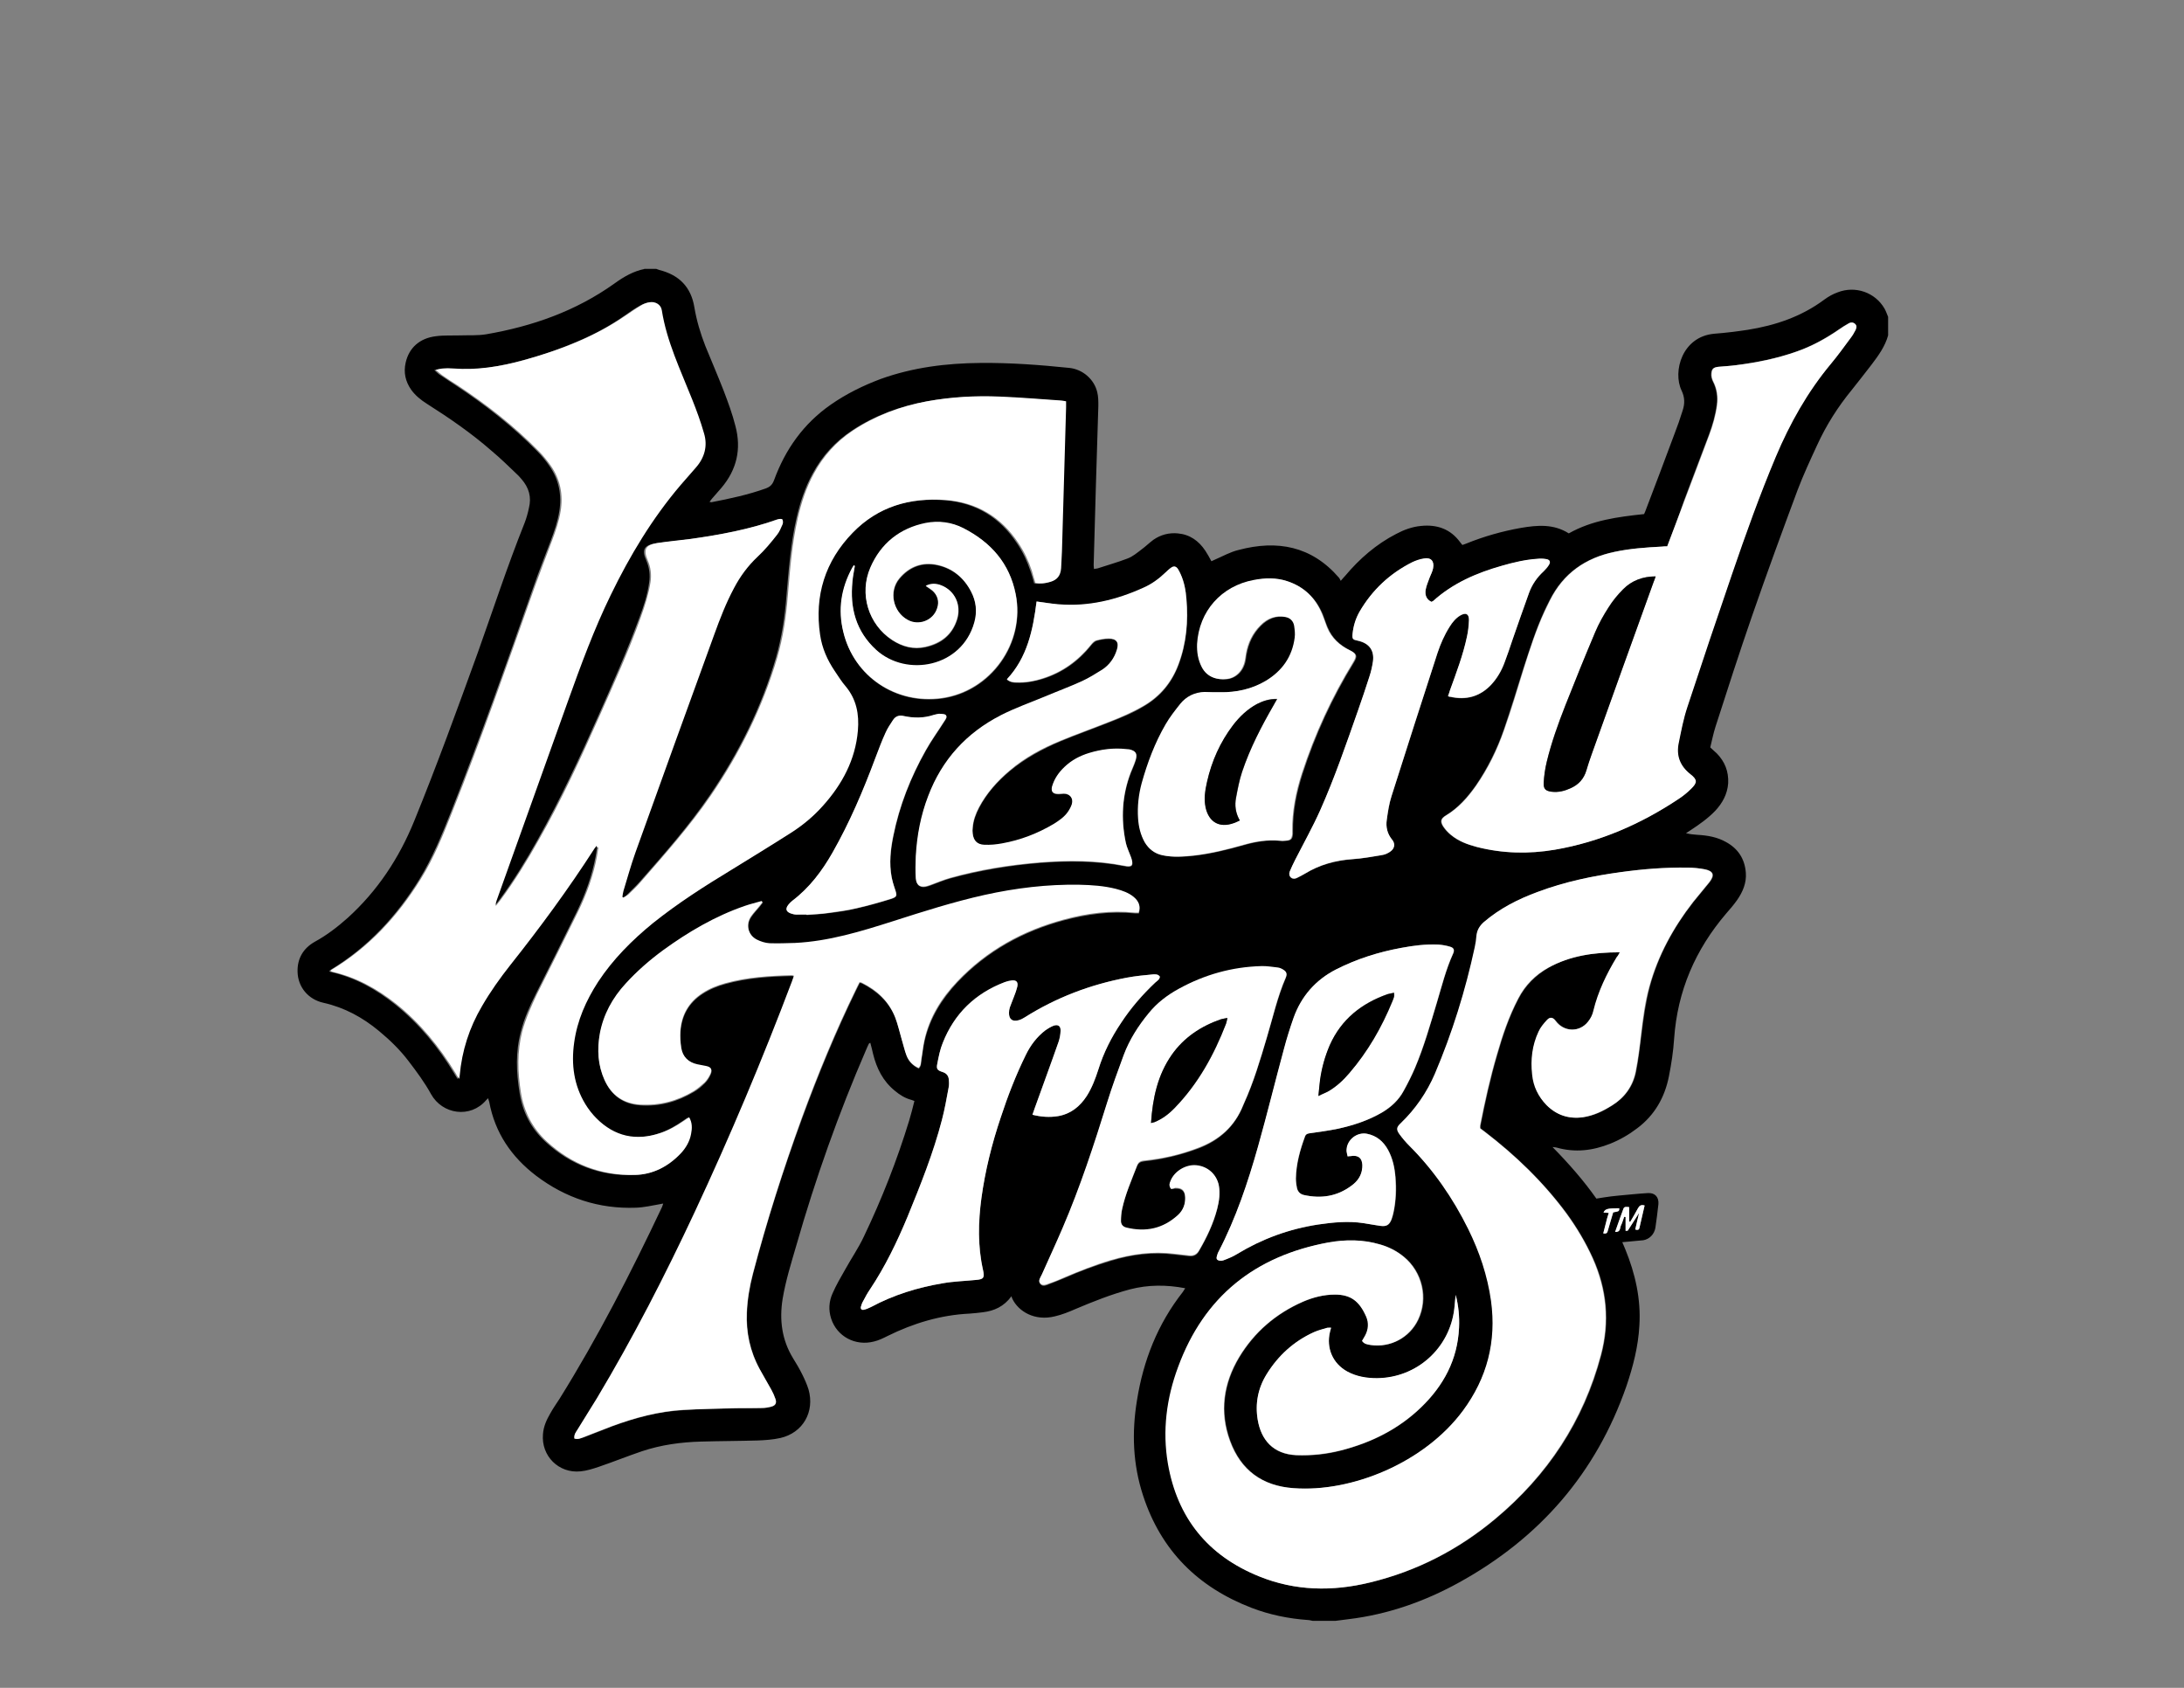 <?xml version="1.0" encoding="UTF-8"?> <svg xmlns="http://www.w3.org/2000/svg" xmlns:xlink="http://www.w3.org/1999/xlink" version="1.1" id="Layer_1" x="0px" y="0px" viewBox="0 0 792 612" style="enable-background:new 0 0 792 612;" xml:space="preserve"><rect x="0" y="0" width="792" height="612" fill="#808080" stroke="none"/> <style type="text/css"> .st0{fill:#FFFFFF;} </style> <g id="Layer_2_00000083062482000105664680000016002394323095508127_"> </g> <g> <path d="M233.6,97.5c1.5,0,2.9,0,4.4,0c0.4,0.1,0.7,0.3,1.1,0.4c7.2,1.8,11.5,6.2,12.7,13.5c0.8,4.8,2.2,9.5,4,14.1 c2.2,5.4,4.5,10.7,6.6,16.1c1.6,4.2,3.2,8.5,4.3,12.9c2.2,8.3,0.5,15.8-5.1,22.4c-1.1,1.3-2.3,2.6-3.4,3.9 c-0.3,0.3-0.5,0.7-0.9,1.2c0.4,0,0.6,0.1,0.7,0.1c6.7-1.3,13.3-2.7,19.7-5c1.6-0.6,2.4-1.4,3-3c4.1-11.2,10.7-20.5,20.6-27.4 c5.6-3.9,11.7-6.9,18.1-9.3c11.7-4.2,23.8-5.7,36.2-5.8c10.8-0.1,21.5,0.7,32.2,1.8c4.8,0.5,9,4.1,10.1,8.8 c0.4,1.6,0.4,3.3,0.4,4.9c-0.6,19.3-1.2,38.5-1.7,57.8c0,0.4,0.1,0.9,0.1,1.4c0.5-0.1,0.9-0.1,1.3-0.2c3.6-1.2,7.3-2.2,10.9-3.6 c1.9-0.7,3.5-2.1,5.1-3.3c1.5-1.1,2.8-2.4,4.3-3.5c2.6-1.8,5.6-2.6,8.8-2.3c4.4,0.4,7.6,2.7,10,6.3c0.8,1.2,1.5,2.5,2.2,3.8 c0.5-0.2,0.9-0.4,1.3-0.6c2.8-1.2,5.6-2.8,8.6-3.5c14-3.7,26.4-1.4,36.3,10c0.3,0.3,0.4,0.7,0.7,1.2c0.8-0.9,1.2-1.4,1.6-1.8 c5.2-6.2,11.3-11.5,18.5-15.2c2.8-1.5,5.8-2.6,9-2.9c5.8-0.6,10.7,1.1,14.2,5.9c0.3,0.4,0.6,0.7,0.8,1c0.5-0.2,1-0.3,1.4-0.5 c6.4-2.6,13.1-4.5,19.9-5.7c5.9-1,11.8-1.5,17.3,2c8.5-4.8,17.9-6,27.3-7c0.2-0.4,0.3-0.7,0.4-0.9c3.6-9.4,7.1-18.7,10.6-28.1 c1.1-2.8,2.1-5.7,3-8.6c0.8-2.4,0.8-4.7-0.4-7.2c-3.3-6.9,0.2-19.6,11.9-20.6c4-0.3,8-0.8,12-1.4c10.1-1.6,19.6-4.8,27.9-11 c1.5-1.1,3.1-2,4.8-2.6c6.4-2.5,13.6,0,17,5.9c0.5,0.9,0.9,2,1.3,3c0,2.2,0,4.5,0,6.7c-1.1,4-3.5,7.3-6,10.6 c-2.4,3.1-4.8,6.2-7.2,9.2c-5,6.1-9.2,12.7-12.5,19.9c-2.5,5.4-5,10.8-7.1,16.3c-5.7,15.3-11.3,30.6-16.6,45.9 c-4.6,13.3-8.9,26.6-13.2,40c-0.8,2.5-1.3,5.1-1.9,7.5c0.9,0.9,1.7,1.5,2.4,2.2c2.9,3,4.3,6.5,4.1,10.8c-0.3,4-2.1,7.2-4.7,10 c-2.6,2.7-5.7,4.9-8.9,7c-0.6,0.4-1.1,0.7-1.7,1.1c1.5,0.4,2.9,0.5,4.2,0.6c3.6,0.2,7.1,0.8,10.3,2.6c4.4,2.4,6.8,6.1,7.2,11.1 c0.3,3.7-1.1,7-3.2,10c-1.2,1.7-2.5,3.2-3.9,4.8c-11.2,13.1-17.7,28.1-18.9,45.4c-0.3,4.6-1,9.2-1.9,13.7 c-1.5,7.6-5.2,14.1-11.5,18.8c-3,2.3-6.3,4.2-9.8,5.6c-6.3,2.5-12.7,3.3-19.4,1.4c-0.3-0.1-0.7-0.1-1.5-0.2 c6,6.1,11.4,12.3,15.9,18.7c2-0.3,3.6-0.6,5.3-0.8c0.9-0.1,1.8-0.2,2.8-0.3c3.5-0.3,7-0.7,10.5-0.9c2.6-0.2,4.1,1.4,3.9,4 c-0.3,2.9-0.7,5.8-1.1,8.6c-0.4,2.3-2.1,4.1-4.4,4.5c-0.7,0.1-1.4,0.1-2.2,0.2c-1.7,0.2-3.5,0.3-5.4,0.5c0.4,1,0.8,1.8,1.1,2.6 c3.6,8.8,5.7,18,5.1,27.6c-0.4,7.6-2.3,14.9-4.7,22c-11,31.6-31.5,55.1-60.7,71.2c-12.5,6.9-25.9,11.6-40.1,13.3 c-1.6,0.2-3.1,0.4-4.7,0.6c-2.8,0-5.5,0-8.3,0c-0.6-0.1-1.1-0.3-1.7-0.3c-7-0.5-13.9-1.9-20.4-4.4c-19.5-7.5-32.9-20.8-39.4-40.8 c-3.7-11.3-4.1-22.8-2.2-34.4c2.3-14.5,7.5-27.7,16.6-39.3c0.3-0.4,0.5-0.8,0.9-1.4c-6.8-1.3-13.4-1.3-20,0.4 c-6.8,1.8-13.3,4.4-19.7,7.1c-2.5,1.1-5,2.1-7.6,2.7c-7.3,1.8-13.2-1.8-15.4-6.4c-0.1-0.2-0.2-0.5-0.3-0.9 c-2.8,3.8-6.3,5.3-10.3,5.8c-1.6,0.2-3.3,0.4-4.9,0.5c-10.5,0.5-20.4,3.5-29.7,8.1c-1.6,0.8-3.2,1.6-4.9,2 c-6.8,1.8-13.5-1.8-15.6-8.3c-1-3.1-0.8-6.2,0.5-9.1c1.3-3,3-5.9,4.6-8.7c2.2-4,4.9-7.9,6.8-12c6.5-13.6,12-27.6,16.4-42 c0.7-2.3,1.3-4.7,1.9-7.1c-0.5-0.2-0.8-0.3-1.1-0.4c-2.3-0.6-4.2-1.8-6-3.3c-4.3-3.5-6.6-8.1-7.9-13.4c-0.3-1.3-0.6-2.6-1-4 c-0.3,0.2-0.4,0.2-0.5,0.3c-0.3,0.7-0.7,1.4-1,2.2c-10,23.1-18.4,46.8-25.3,70.9c-1.9,6.5-3.9,12.9-5,19.5 c-1.2,7.6-0.3,14.8,3.8,21.5c1.2,1.9,2.3,3.8,3.3,5.8c0.9,1.8,1.7,3.6,2.3,5.5c2.3,8.1-2,15.7-10.2,17.6c-2.7,0.6-5.5,0.8-8.2,0.9 c-6.9,0.2-13.7,0.2-20.6,0.4c-7.3,0.2-14.5,1.2-21.4,3.5c-5.3,1.8-10.5,3.9-15.8,5.7c-2.1,0.7-4.3,1.4-6.5,1.6 c-7.9,0.8-14.3-5.6-13.6-13.5c0.2-2.8,1.3-5.2,2.7-7.6c1-1.8,2.2-3.5,3.3-5.2c13.9-22.3,25.9-45.7,37.1-69.4 c0.2-0.4,0.3-0.8,0.5-1.4c-0.5,0.1-0.8,0.1-1.1,0.2c-2.9,0.5-5.8,1.2-8.8,1.3c-13.4,0.5-25.5-3.5-36.2-11.6 c-8.9-6.8-14.9-15.5-17-26.8c-0.1-0.4-0.3-0.8-0.4-1.3c-0.3,0.3-0.5,0.5-0.7,0.7c-5.7,6.7-15.9,5.2-20-2.2 c-2.3-4.2-5.2-8.1-8.1-11.9c-3.1-4.1-6.8-7.7-10.8-11c-5.9-4.9-12.5-8.5-20.1-10.2c-5.5-1.2-9.3-5.7-9.4-11.3 c-0.1-4.7,2-8.4,6.2-10.8c4.4-2.4,8.3-5.4,12-8.7c10.8-9.8,18.6-21.6,24.1-35.1c8.2-20.1,15.6-40.5,23-60.9 c5.6-15.7,10.8-31.6,17-47.1c0.7-1.8,1.2-3.6,1.6-5.5c1-4,0-7.4-2.7-10.5c-0.6-0.7-1.2-1.4-1.9-2c-2.9-2.8-5.8-5.6-8.9-8.2 c-7.3-6.4-15.3-11.9-23.5-17.1c-2.2-1.4-4.2-3-5.7-5.1c-2.1-3-2.8-6.3-2-9.8c1.2-5.4,5.1-8.9,11-9.6c3-0.4,6.1-0.2,9.1-0.3 c3-0.1,6.1,0.1,9.1-0.4c16.8-2.9,32.5-8.4,46.5-18.4c3.3-2.4,6.9-4.5,11-5.3C233.4,97.8,233.5,97.6,233.6,97.5z M216.4,306.6 c0,0.5,0.1,0.7,0.1,0.8c-0.2,1-0.3,2.1-0.5,3.1c-1.3,7-3.7,13.6-6.8,20c-4.9,10-9.9,20-14.9,29.9c-2.2,4.4-4.2,8.8-5.4,13.6 c-2,7.4-1.7,14.7-0.5,22.2c1.1,7.1,4.2,13,9.4,17.8c9,8.3,19.7,12.4,31.9,12.1c6.6-0.1,12.1-3,16.6-7.7c1.9-2,3.3-4.3,3.8-7.1 c0.4-2.1,0.4-4.1-0.7-6.1c-0.7,0.5-1.3,0.9-1.9,1.3c-2.6,1.8-5.4,3.4-8.4,4.4c-8.8,3-16.7,1.3-23.3-5.3c-1.5-1.5-2.8-3.3-4-5.1 c-4.2-6.9-5.2-14.4-4.1-22.3c1.1-8.1,4.3-15.3,8.7-22.1c5.4-8.3,12.3-15.2,19.9-21.3c9-7.3,18.8-13.4,28.6-19.4 c7.3-4.4,14.5-8.9,21.7-13.5c4.2-2.7,8-5.9,11.3-9.6c7-7.8,11.8-16.7,12.7-27.3c0.5-5.8-0.4-11.3-4.4-16c-1.5-1.8-2.8-3.7-4-5.6 c-2.6-4-4.6-8.4-5.3-13.1c-2.1-14.2,1.8-26.7,11.8-37c9.3-9.5,20.9-12.9,33.9-11.9c11.3,0.9,20,6.2,26.2,15.6 c2.1,3.1,3.7,6.5,4.9,10.1c0.5,1.4,0.9,2.9,1.3,4.4c1.8,0.3,3.6,0.1,5.3-0.4c2.6-0.7,3.8-2.2,4-5c0.1-2,0.2-4.1,0.3-6.1 c0.5-17.4,1-34.8,1.5-52.2c0-0.7,0-1.4,0-2.2c-0.8-0.1-1.4-0.3-2.1-0.3c-7.2-0.5-14.5-1.1-21.7-1.4c-8.9-0.4-17.8,0.1-26.6,1.7 c-9.6,1.8-18.7,5.1-26.9,10.6c-6,4-10.7,9.2-14.1,15.5c-2.8,5.1-4.6,10.6-5.9,16.3c-2.1,9.2-2.8,18.6-3.6,28 c-0.6,7.6-1.7,15.1-3.8,22.4c-5.2,18-13.5,34.6-24.1,50.1c-7.6,11.1-16.4,21.1-25.3,31.2c-1.5,1.7-3.1,3.2-4.7,4.8 c-0.5,0.5-1.1,0.7-1.7,1.1c-0.1-0.1-0.3-0.2-0.4-0.3c0.1-0.7,0.2-1.5,0.4-2.2c1.4-4.6,2.7-9.3,4.3-13.8c9.5-26.4,19-52.7,28.6-79.1 c2.1-5.8,4.4-11.5,7.2-16.9c2.2-4.2,5-8,8.5-11.3c2.6-2.4,4.8-5.2,7.1-8c0.9-1.1,1.5-2.5,2-3.8c0.2-0.5,0.2-1.3-0.1-1.8 c-0.1-0.2-1.1-0.2-1.6,0c-10.2,3.7-20.9,5.6-31.6,7.1c-4,0.6-8.1,0.9-12.2,1.5c-4.3,0.7-5.2,2.3-3.4,6.3c1.1,2.6,1.4,5.2,1,7.9 c-0.6,4.5-2,8.7-3.6,12.9c-4.4,12-9.6,23.7-14.8,35.4c-6.8,15.3-13.9,30.5-22.1,45.1c-4.2,7.5-8.7,14.8-13.8,21.7 c-0.6,0.8-1.2,1.5-1.8,2.3c-0.1-0.8,0.1-1.4,0.3-2c8.6-24,17.2-48,25.8-72.1c4.7-13.1,9.5-26.2,15.6-38.7 c6.9-14.2,15-27.7,25.3-39.8c1.8-2.1,3.6-4.2,5.5-6.3c3.2-3.7,4.3-7.9,3-12.5c-1.2-4.2-2.7-8.3-4.3-12.3 c-4.3-10.6-9.3-20.9-11-32.3c-0.3-2.1-2.4-3.3-4.5-2.9c-1.1,0.2-2.2,0.7-3.1,1.2c-1.9,1.1-3.7,2.3-5.5,3.6c-5.3,3.7-11,6.8-17,9.3 c-6.5,2.8-13.2,5.1-20,6.9c-8.4,2.3-16.9,3.7-25.6,3c-1.2-0.1-2.4-0.1-3.6,0c-0.7,0-1.5,0.3-2.7,0.5c1,0.9,1.6,1.5,2.3,1.9 c1.9,1.3,3.8,2.5,5.6,3.7c10.6,7,20.6,14.8,29.5,23.9c1.6,1.6,3,3.3,4.3,5.2c3.5,5,4.6,10.6,3.6,16.6c-0.6,3.7-1.8,7.1-3.1,10.6 c-2.2,5.8-4.5,11.6-6.5,17.4c-9.5,27.1-19.1,54.2-29.7,81c-3.3,8.3-6.7,16.6-11.4,24.3c-8.3,13.4-18.7,24.7-32.3,32.9 c-0.1,0.1-0.2,0.3-0.4,0.5c0.3,0.1,0.5,0.3,0.8,0.3c8.7,2,16.2,6.2,23.1,11.7c8.7,7,15.7,15.5,21.4,25c0.4,0.6,0.7,1.2,1.3,2.1 c0.1-0.8,0.2-1,0.2-1.2c0.8-9,3.6-17.4,8.1-25.2c3-5.2,6.5-10.1,10.2-14.8c10.8-13.6,21.1-27.5,30.5-42.2 C215.7,307.4,215.9,307.2,216.4,306.6z M587.4,345.3c-0.4,0.8-0.7,1.2-0.9,1.7c-3.7,6.1-6.8,12.5-8.5,19.5c-0.3,1.4-1,2.7-1.9,3.9 c-3.1,4-8.8,3.8-11.8-0.2c-1-1.3-2-1.6-3.1-0.4c-1.2,1.3-2.3,2.7-3.1,4.3c-2.3,4.9-2.9,10.1-2.3,15.5c0.5,4.2,2.2,8,5.2,11.1 c3.7,3.7,8.1,5.1,13.2,4.4c3.8-0.5,7.2-2.2,10.4-4.2c4.6-2.9,7.6-6.9,8.7-12.2c0.9-4.5,1.4-9.1,2-13.7c0.7-5.8,1.5-11.6,3-17.3 c3.1-11.3,8.6-21.4,15.8-30.6c1.9-2.4,4-4.8,5.9-7.2c2-2.6,1.5-4-1.7-4.7c-2-0.4-4.1-0.5-6.1-0.6c-8.1-0.2-16.1,0.5-24.1,1.6 c-10.4,1.4-20.5,3.6-30.3,7.2c-7.1,2.6-13.8,6.1-19.6,11c-1.6,1.3-2.5,2.8-2.6,4.9c-0.1,1.4-0.3,2.8-0.6,4.1 c-3.4,15.8-8.2,31.1-14.5,46c-2.9,6.8-7,12.7-12.3,17.8c-1.6,1.5-1.7,2.3-0.5,4.1c1.1,1.5,2.3,2.9,3.6,4.2 c8.8,8.8,15.8,18.9,21.3,30.1c4.1,8.3,7.1,16.9,8.3,26.1c2,14.7-1.5,27.9-10.2,39.8c-14,19-40.4,29.7-61.5,28.1 c-11.3-0.8-19.1-6.5-23-17.1c-3.9-10.6-2.4-20.9,3.3-30.4c5.5-9.1,13.3-15.8,23.1-20.1c3.7-1.6,7.6-2.6,11.7-2.6 c5.6,0.1,8.8,2.3,11.3,8c1,2.3,0.8,4.7-0.4,6.9c-0.3,0.6-0.7,1.3-1.1,1.9c0.8,1.2,2,1.3,3.2,1.5c7.1,1,14-2.7,17.1-9.2 c3.7-7.7,1.6-17.2-5.2-22.8c-2.6-2.1-5.5-3.6-8.7-4.5c-6.2-1.8-12.4-1.8-18.6-0.7c-26.5,4.9-45.1,19.6-54.5,45.2 c-4.1,11.3-5.7,23-3.7,34.9c3.4,19.7,14.5,33.5,33.1,41c13,5.3,26.5,5.5,40.1,2.2c17-4.1,32.1-11.9,45.5-23.1 c18.9-15.8,32-35.4,38.3-59.4c3.2-12.1,2.1-23.8-3-35.1c-2.6-5.7-5.8-11.1-9.5-16.2c-8.4-11.3-18.4-21-29.6-29.6 c-0.6-0.4-1.1-0.9-1.7-1.3c0-0.4,0-0.6,0-0.9c1.7-8.7,3.6-17.3,6.1-25.8c2-7,4.3-13.8,7.7-20.3c2.5-4.8,6.2-8.5,10.9-11.2 C569.4,346.5,578,345.3,587.4,345.3z M208.3,521.6c1.3,0.4,2.3-0.1,3.4-0.4c3.5-1.3,6.9-2.7,10.3-4c8.4-3.1,17-5.4,26-5.9 c5.9-0.4,11.7-0.5,17.6-0.6c3.6-0.1,7.1,0,10.7-0.1c1.2,0,2.4-0.2,3.5-0.5c1.4-0.4,1.9-1.3,1.5-2.7c-0.4-1.2-0.9-2.3-1.5-3.4 c-1.4-2.5-2.9-5-4.3-7.6c-3.4-6.4-4.9-13.2-4.6-20.4c0.2-4.8,1-9.5,2.2-14.1c5-19.1,11-37.9,17.8-56.4 c5.8-15.8,12.2-31.3,19.6-46.5c0.4-0.9,0.9-1.7,1.3-2.6c0.4,0.1,0.6,0.1,0.8,0.2c5.5,2.8,9.8,6.7,12.1,12.5c1,2.6,1.6,5.4,2.4,8.1 c0.6,1.9,1,3.8,1.7,5.7c0.8,2.1,2.3,3.6,4.4,4.6c1-1,0.8-2.2,1-3.2c0.4-2.3,0.6-4.6,1.1-6.8c1.9-8.3,6.2-15.2,11.9-21.3 c10.7-11.3,23.8-18.5,38.7-22.5c8.4-2.2,16.9-3.4,25.7-2.5c0.4,0,0.9,0,1.4,0c0.8-2.4,0-4.3-1.8-5.7c-1.9-1.6-4.1-2.3-6.4-2.9 c-4.4-1.1-8.9-1.4-13.3-1.5c-11.6-0.2-23,1.1-34.4,3.7c-11.2,2.5-22.1,6-33.1,9.5c-11.6,3.7-23.3,7.3-35.6,7.9 c-3.1,0.2-6.2,0.3-9.3,0.1c-1.5-0.1-3.1-0.6-4.5-1.3c-3.2-1.7-4.2-5.4-2.2-8.4c0.9-1.4,2.1-2.6,3.1-3.8c0.4-0.5,0.7-1,1.1-1.4 c-0.1-0.1-0.2-0.3-0.3-0.4c-2.1,0.6-4.2,1.1-6.2,1.8c-10.7,3.7-20.4,9.4-29.5,16c-4.9,3.6-9.5,7.5-13.6,12.1 c-4.8,5.2-8.1,11.2-9.4,18.2c-1.1,5.7-0.8,11.3,1.7,16.7c2.5,5.5,6.8,8.6,12.9,9c7,0.5,13.5-1.3,19.5-4.9c1.4-0.8,2.7-1.9,3.9-3.1 c0.8-0.8,1.5-1.8,2-2.9c0.9-1.8,0.4-2.7-1.5-3.1c-1-0.2-2.1-0.4-3.1-0.6c-3.3-0.7-5.4-2.8-5.9-6.1c-0.3-1.9-0.4-3.9-0.3-5.9 c0.4-5.9,3-10.6,8-13.8c2.6-1.7,5.4-2.8,8.3-3.6c7.9-2.2,16-2.7,24.1-2.9c0.2,0,0.4,0.1,0.8,0.2c-0.3,0.7-0.5,1.4-0.7,2 c-10.7,28.3-22.4,56.1-35.2,83.5c-10.8,23.1-22.3,45.8-35.5,67.6c-2.3,3.8-4.7,7.5-7,11.3C208.9,519.2,208.1,520.1,208.3,521.6z M604.6,198.1c-0.8,0-1.5,0.1-2.1,0.1c-5.7,0.3-11.5,0.7-17.1,1.9c-10.6,2.2-18.6,7.8-23.5,17.6c-0.7,1.3-1.3,2.6-1.9,3.9 c-3.1,6.7-5.3,13.8-7.6,20.8c-2.3,7.4-4.6,14.9-7.1,22.2c-2.5,7.2-5.9,14-10.2,20.3c-3,4.2-6.4,8.1-10.9,10.8 c-1.8,1.1-2.1,2.1-1,3.9c0.7,1.1,1.7,2.2,2.8,3.1c2.8,2.3,6,3.5,9.4,4.4c9.3,2.4,18.8,2.6,28.3,1c16.4-2.8,31.3-9.3,45-18.5 c1.5-1,3-2.2,4.3-3.5c2.4-2.3,2.3-3.4-0.2-5.4c-3.8-3-5.2-6.8-4.2-11.4c0.9-4.3,1.8-8.7,3.1-12.9c5.3-16.1,10.7-32.2,16.2-48.2 c4.9-14.3,10.1-28.6,15.9-42.6c5.1-12.2,11.5-23.6,20-33.7c2.5-3,4.8-6.1,7.1-9.3c0.7-0.9,1.2-1.9,1.8-2.9c0.4-0.7,0.7-1.5-0.1-2.2 c-0.7-0.7-1.6-0.7-2.4-0.2c-1.2,0.7-2.4,1.4-3.5,2.2c-4.8,3.3-9.9,6.1-15.4,8c-7.1,2.5-14.4,3.9-21.8,4.9c-2.2,0.3-4.3,0.4-6.5,0.6 c-1.7,0.2-2.4,0.7-2.5,2.5c-0.1,0.9,0.2,2,0.6,2.8c1.4,2.7,1.8,5.6,1.4,8.6c-0.5,3.7-1.5,7.2-2.8,10.7c-3,8-6.1,16-9.1,24.1 C608.8,187.1,606.7,192.5,604.6,198.1z M375.9,218.1c-1.3,10.4-3.4,20.4-10.7,28.4c1.2,1,2.4,1.1,3.6,1.1c3.2,0.1,6.3-0.5,9.3-1.4 c7.1-2.2,13-6.4,17.6-12.2c0.5-0.6,1.2-1.3,1.9-1.6c1.4-0.4,3-0.7,4.5-0.7c2.8-0.1,3.8,1.4,3,4.1c-0.9,3-2.7,5.5-5.3,7.2 c-2.4,1.6-4.8,3.1-7.4,4.2c-4.4,2-9,3.7-13.5,5.6c-5.3,2.2-10.7,4.1-15.8,6.7c-12.5,6.3-21.4,16.1-26.4,29.3 c-2.7,7-4,14.3-4.5,21.8c-0.2,2.7-0.2,5.4,0,8.1c0.2,2.6,1.8,3.5,4.3,2.7c0.3-0.1,0.6-0.2,0.9-0.3c2.4-0.9,4.8-1.9,7.3-2.6 c10.6-2.9,21.5-4.7,32.5-5.6c10.2-0.8,20.4-0.8,30.6,1.2c2.8,0.6,3.4-0.2,2.5-2.9c-0.6-1.9-1.6-3.7-2-5.6c-1.8-8.6-1.4-17,1.8-25.3 c0.6-1.5,1.3-3,1.8-4.6c0.7-2.3,0.1-3.3-2.3-3.8c-0.4-0.1-0.8-0.1-1.2-0.1c-4.5-0.5-9,0-13.3,1.4c-3.4,1-6.5,2.6-9,5.1 c-2.1,2-3.7,4.3-4.5,7.1c-0.5,1.6,0.2,2.5,1.8,2.6c0.8,0.1,1.6-0.1,2.4-0.1c2.2-0.1,3.6,1.6,3,3.8c-0.3,1-0.8,1.9-1.4,2.8 c-1.3,1.9-3.1,3.2-5.1,4.4c-5.8,3.5-12.1,5.9-18.8,7.1c-2.1,0.4-4.3,0.5-6.5,0.5c-2.6-0.1-3.9-1.5-4.2-4.1c-0.1-0.7-0.1-1.4,0-2.2 c0.2-2.6,1.1-5,2.3-7.3c2.7-5.2,6.6-9.5,11.1-13.3c5.5-4.6,11.8-8,18.4-10.8c5.8-2.4,11.7-4.5,17.5-6.8c4.4-1.7,8.8-3.5,12.9-6 c5.9-3.5,10-8.5,12.4-14.9c2.9-7.7,3.6-15.6,2.9-23.8c-0.3-3.1-0.8-6.2-2.1-9c-0.3-0.7-0.6-1.3-1-1.9c-0.7-1-1.4-1.1-2.4-0.4 c-0.8,0.5-1.4,1.2-2.1,1.8c-2.4,2.2-5,4.1-8,5.5c-9.8,4.4-20,6.8-30.7,6C381.3,218.9,378.7,218.4,375.9,218.1z M424.7,431.1 c0.5,0,1-0.1,1.4-0.1c2.5-0.1,3.5,0.9,3.7,3.3c0.1,2.6-0.8,4.8-2.7,6.6c-5.3,4.9-11.6,6.2-18.6,4.5c-1.3-0.3-2-1.1-2-2.4 c0-1.4,0.1-2.9,0.4-4.3c1.1-5.5,3.4-10.5,5.4-15.7c0.5-1.3,1.2-1.7,2.6-1.9c6.8-0.7,13.4-2.3,19.8-4.7c7.5-2.9,13-7.8,16.1-15.4 c0.1-0.2,0.2-0.5,0.3-0.7c3.5-7.7,5.9-15.8,8.3-23.9c2.2-7.3,3.9-14.8,6.9-21.8c0.5-1.2,0.3-2-0.9-2.7c-0.6-0.4-1.3-0.7-2-0.8 c-2-0.2-4.1-0.5-6.1-0.5c-10.6,0.3-20.6,3.1-29.8,8.2c-4.1,2.3-7.8,5.1-10.9,8.8c-3.8,4.6-7,9.6-9.1,15.2c-2.1,5.7-4.2,11.4-6,17.2 c-4.7,15.5-9.8,30.8-16.2,45.6c-2.4,5.6-5,11.2-7.5,16.8c-0.5,1-1.5,2.2-0.5,3.3c0.9,1,2.3,0.3,3.3-0.1c1.9-0.7,3.7-1.5,5.5-2.2 c5.4-2.4,11-4.5,16.7-6.2c7.5-2.3,15.2-3.3,23.1-2.3c1.8,0.2,3.5,0.4,5.3,0.6c1.6,0.2,2.8-0.4,3.6-1.8c2.8-4.8,5.2-9.8,6.6-15.2 c0.7-2.8,1.1-5.5,0.6-8.4c-0.8-4-3.9-6.9-8.1-7.3c-3.8-0.4-8,2.1-9.4,5.6C424.1,429,423.8,430,424.7,431.1z M442.4,251 c-1.8,0-3.6,0-5.3,0c-3.6,0.1-6.6,1.6-8.8,4.3c-1.9,2.3-3.8,4.8-5.3,7.4c-3.9,6.7-6.6,13.9-8.7,21.4c-1.2,4.2-1.6,8.4-1.3,12.7 c0.2,3.1,0.8,6,2.4,8.7c1.5,2.5,3.6,4.2,6.5,4.7c3.7,0.7,7.5,0.5,11.2,0.1c6.2-0.7,12.2-2.2,18.2-3.9c4.2-1.2,8.5-1.9,12.9-1.5 c0.7,0.1,1.5,0.1,2.2,0c1.8-0.1,2.3-0.6,2.5-2.4c0-0.3,0-0.7,0-1c-0.1-7.2,1.3-14.2,3.5-21c4.6-14.2,10.8-27.6,18.6-40.3 c1.4-2.3,1.1-3.1-1.2-4.3c-3.7-1.8-6.7-4.5-8.3-8.4c-0.7-1.6-1.2-3.2-1.8-4.8c-2.5-5.8-6.7-9.9-12.7-11.9c-4-1.3-8.1-1.2-12.1-0.4 c-11.7,2.2-19.8,11.3-20.5,23.2c-0.2,2.9,0.3,5.8,1.7,8.4c1.9,3.6,5.6,4.6,8.9,4.3c3.4-0.4,6-3,6.7-6.6c0.2-0.8,0.2-1.7,0.4-2.5 c0.7-3.9,2.3-7.4,5.2-10.3c2.5-2.5,5.5-3.8,9.2-3.1c1.7,0.3,2.9,1.4,3.1,3.2c0.2,1.4,0.4,2.9,0.2,4.3c-0.9,6.9-4.5,12-10.4,15.6 C454,249.9,448.4,251.1,442.4,251z M488.7,419.3c0.7-0.1,1-0.1,1.2-0.1c3.5-0.6,4.4,1.6,4.2,4.1c-0.2,2.9-1.7,5-3.9,6.6 c-5.2,3.9-11,4.8-17.3,3.4c-1.4-0.3-2.2-1.2-2.5-2.5c-0.3-1.2-0.4-2.3-0.4-3.5c0.1-5.3,1.5-10.3,3.3-15.2c0.3-0.9,1-1.1,1.8-1.2 c3.3-0.5,6.7-0.9,10-1.6c5.6-1.2,11.1-3,16.1-5.9c3.3-1.9,6.1-4.5,7.9-7.9c1.5-2.7,2.9-5.5,4.1-8.3c3.3-7.7,5.5-15.7,7.9-23.6 c1.8-6,3.3-12.1,5.9-17.8c0.6-1.3,0.3-2.1-1-2.5c-1.4-0.5-2.9-0.7-4.4-0.8c-4.5-0.2-9,0.3-13.4,1.2c-8.2,1.5-16.1,4-23.6,7.8 c-7.5,3.8-12.6,9.7-15.4,17.5c-1.3,3.7-2.5,7.5-3.5,11.3c-3.2,11.8-6.1,23.6-9.4,35.4c-3.7,13.1-8.1,25.9-14.3,38.1 c-0.2,0.3-0.3,0.6-0.4,0.9c-0.2,0.7-0.8,1.6,0.1,2.2c0.5,0.3,1.4,0.4,2,0.1c1.7-0.7,3.5-1.4,5-2.3c9.1-5.6,18.9-9.1,29.4-10.7 c5.4-0.8,10.9-1.4,16.4-0.5c2.1,0.3,4.2,0.8,6.2,1c2.2,0.3,3.2-0.3,4-2.4c0.3-0.8,0.5-1.6,0.7-2.5c0.9-4.2,1.1-8.5,0.7-12.8 c-0.3-3.4-1-6.8-2.7-9.9c-1.7-3-4.2-5.1-7.6-5.8c-3.6-0.7-7.1,2.1-7.4,5.7C488.3,417.5,488.6,418.3,488.7,419.3z M420.6,354.1 c-0.6-0.9-1.5-0.9-2.4-0.8c-3.2,0.3-6.4,0.6-9.6,1.2c-13.2,2.5-25.6,7.2-37,14.4c-0.7,0.4-1.4,0.8-2.1,1c-2.3,0.7-3.6-0.3-3.6-2.7 c0-0.7,0.1-1.3,0.3-1.9c0.4-1.3,1-2.6,1.5-3.9c0.4-1.2,0.9-2.3,1.2-3.6c0.3-1.7-0.3-2.4-2-2.3c-0.8,0.1-1.7,0.3-2.5,0.6 c-10.7,4-18.3,11.3-22.5,22c-1,2.4-1.5,5.1-2,7.6c-0.4,1.9,0,2.4,1.9,3c1.6,0.5,2.2,1.5,2.3,3.1c0,0.9,0,1.7-0.1,2.6 c-0.8,3.9-1.4,7.8-2.4,11.6c-3.2,12.1-7.8,23.7-12.5,35.2c-3.8,9.2-8,18.1-13.6,26.3c-0.9,1.4-1.7,2.8-2.5,4.3 c-0.3,0.6-0.6,1.3-0.8,2c-0.2,0.9,0.2,1.3,1.1,1.1c0.9-0.2,1.7-0.6,2.6-1c8.2-4.4,16.9-7,26-8.6c4-0.7,8-0.8,12-1.2 c2.8-0.3,3.2-0.8,2.6-3.5c-1.9-8.7-1.7-17.4-0.6-26.2c1.3-10,3.8-19.7,7-29.2c2.6-7.8,5.5-15.4,9.1-22.7c1.7-3.5,4.1-6.6,7.2-9 c0.9-0.7,1.9-1.2,2.9-1.6c1.6-0.6,2.6,0.1,2.5,1.9c-0.1,1.3-0.3,2.6-0.7,3.9c-2.9,8.1-5.8,16.1-8.7,24.2c-0.3,0.7-0.5,1.5-0.8,2.3 c3.2,0.8,6.3,1,9.3,0.5c4.6-0.8,7.9-3.4,10.4-7.3c1.9-3,3.2-6.2,4.2-9.6c1.9-6.1,4.8-11.7,8.3-17c3.6-5.3,7.8-10.2,12.4-14.6 C419.6,355.7,420.5,355.2,420.6,354.1z M525.1,252.4c0.4,0.2,0.6,0.3,0.8,0.3c5.7,1.3,10.7,0,14.8-4.3c2.2-2.3,3.8-5.1,4.9-8.1 c1-2.7,1.9-5.3,2.8-8c2-5.8,4-11.6,6.1-17.3c1.1-3,2.9-5.6,5.3-7.8c0.7-0.7,1.4-1.4,1.9-2.3c0.7-1.1,0.4-1.9-1-2.1 c-1-0.2-2.1-0.2-3.2-0.1c-4.4,0.3-8.6,1.3-12.8,2.5c-9.1,2.6-17.8,6.3-25,12.8c-0.1,0.1-0.3,0.2-0.6,0.3c-1.9-0.9-2.4-2.6-2.1-4.4 c0.2-1.5,0.9-2.9,1.4-4.3c0.4-1.2,1-2.3,1.3-3.5c0.5-2.6-0.8-4-3.4-3.5c-1.4,0.3-2.8,0.7-4.1,1.3c-8.2,4.1-14.6,10.1-19.2,18 c-1.4,2.4-2.2,5.1-2.5,7.9c-0.2,2,0,2.2,2,2.6c4,0.9,5.9,3.4,5.4,7.4c-0.2,1.9-0.7,3.8-1.3,5.6c-1.3,4.1-2.7,8.1-4.1,12.2 c-4.3,12.3-8.5,24.6-13.8,36.4c-2.7,6.1-6,11.9-9,17.8c-0.7,1.4-1.4,2.9-2,4.3c-0.3,0.8-0.2,1.6,0.5,2.2c0.6,0.5,1.4,0.5,2.1,0.1 c1-0.5,2-1,3-1.6c5.2-3.2,10.9-4.7,17.1-5.2c3.6-0.3,7.2-0.9,10.8-1.5c1-0.2,2-0.7,2.9-1.2c1.6-1.1,1.9-2.9,0.7-4.4 c-1.8-2.2-2.3-4.6-1.9-7.2c0.4-2.9,0.9-5.8,1.7-8.5c5.5-17.3,11.1-34.7,16.7-52c1.1-3.3,2.5-6.5,4.4-9.5c1-1.6,2.2-3.1,3.9-4.1 c1.9-1.1,3.1-0.6,3.1,1.7c0,2-0.2,4-0.7,5.9c-1.4,6.7-3.8,13.2-6.2,19.6C525.6,251.1,525.3,251.7,525.1,252.4z M310,205.2 c-0.1,0-0.2-0.1-0.3-0.1c-0.2,0.3-0.4,0.6-0.6,1c-4,7.3-5.2,15-3.2,23.2c3.9,16.2,19.1,26.3,35.7,24c17.8-2.5,30.3-20,26.8-37.7 c-2.2-11.2-9-18.9-18.9-23.9c-4.3-2.2-9-2.9-13.7-1.9c-9.5,1.9-16.3,7.4-20.1,16.2c-4.2,9.5-0.7,20.5,7.9,26.2 c3.7,2.4,7.7,3.5,12.1,2.5c5.5-1.2,9.6-4.3,11.4-9.9c1.7-5.3-0.7-10.5-5.7-12.4c-1.8-0.7-3.6-0.8-5.6,0.2c0.9,0.6,1.6,1.1,2.3,1.6 c2,1.7,2.7,4.1,1.8,6.6c-1.5,4.3-6.7,6.3-10.7,4.1c-5.3-3-6.9-10.3-3-15c3.6-4.3,8.3-6.1,13.8-4.9c5.5,1.2,9.6,4.6,12.2,9.6 c1.9,3.6,2.3,7.4,1.2,11.3c-4.6,16.2-24.5,20.1-35.6,9.9c-7.3-6.7-9.6-15.2-8.6-24.8C309.2,209,309.7,207.1,310,205.2z M482.7,481.4c-0.5,0-0.9,0-1.3,0.1c-1.6,0.5-3.3,0.9-4.9,1.6c-7.3,3.3-13,8.5-17.2,15.3c-3.1,5.1-4.2,10.7-3.2,16.5 c1.3,7.2,5.5,12.4,14,12.8c5.5,0.2,10.8-0.3,16.1-1.7c11-2.8,20.9-7.7,29.1-15.6c8.2-7.9,13.2-17.4,13.8-28.9c0.2-4-0.2-8-1.2-11.9 c-0.3,1.6-0.4,3.3-0.5,4.9c-1.7,14.4-13.7,25.2-28.1,25.3c-3.7,0-7.4-0.6-10.7-2.4c-5.3-2.9-7.8-8.6-6.3-14.4 C482.4,482.4,482.6,482,482.7,481.4z M292.5,331.6c0,0.1,0,0.1,0,0.2c2.7-0.2,5.4-0.3,8.1-0.7c3.4-0.4,6.8-0.9,10.1-1.7 c4-0.9,7.9-2,11.8-3.2c3-0.9,3-1.2,2-4.1c-0.5-1.3-0.9-2.6-1.1-4c-1-5-0.4-10,0.6-14.9c2.2-11,6.3-21.4,11.8-31.1 c2-3.6,4.5-7,6.7-10.5c0.4-0.7,1.2-1.6,0.5-2.3c-0.4-0.4-1.4-0.3-2.2-0.4c-0.1,0-0.1,0-0.2,0c-0.6,0.1-1.3,0.2-1.9,0.4 c-3.6,1.2-7.3,1.2-10.9,0.4c-1.8-0.4-3,0.1-3.9,1.5c-1,1.5-1.9,3-2.7,4.6c-1.3,3-2.5,6.1-3.7,9.2c-4.4,11.7-9.3,23.3-15.5,34.2 c-3.8,6.7-8.4,12.8-14.6,17.5c-0.5,0.4-1,0.8-1.4,1.4c-1.2,1.4-0.9,2.5,0.9,3.2c0.6,0.2,1.3,0.3,1.9,0.4 C290,331.6,291.3,331.6,292.5,331.6z M593,445.8c0.8,0.3,1.3,0.2,1.5-0.5c0.6-2.7,1.3-5.5,1.9-8.2c-1.3-0.4-1.9,0-2.4,1 c-0.9,1.7-1.8,3.3-2.8,4.9c-0.1,0-0.3-0.1-0.4-0.1c0-1.7,0-3.5,0-5.2c-0.9-0.1-1.7-0.3-2.1,0.6c-1,2.8-2,5.5-3,8.4 c2,0.1,1.7-1.4,2.1-2.3c0.5-1,0.8-2.1,1.2-3.2c0.2,0,0.3,0.1,0.5,0.1c0,1.7,0,3.3,0,5c0.4,0,0.7,0,0.8-0.1c1.3-2,2.6-4,4.1-6.4 C593.9,442.1,593.4,443.9,593,445.8z M583.4,439.8c-0.4,1.5-0.8,2.6-1.1,3.9c-0.3,1.2-0.6,2.3-0.9,3.5c1.2,0.3,1.5-0.3,1.7-1.1 c0.6-2.2,1.3-4.4,1.9-6.5c2.2-0.4,2.2-0.4,2.2-1.5c-4.2,0-5.2,0.2-5.7,1.6C582,439.7,582.6,439.7,583.4,439.8z"></path> <path class="st0" d="M216.4,306.6c-0.4,0.6-0.7,0.8-0.9,1.2c-9.4,14.6-19.7,28.6-30.5,42.2c-3.7,4.7-7.2,9.6-10.2,14.8 c-4.6,7.8-7.3,16.2-8.1,25.2c0,0.2-0.1,0.5-0.2,1.2c-0.6-0.9-1-1.5-1.3-2.1c-5.8-9.5-12.7-18-21.4-25c-6.9-5.5-14.5-9.7-23.1-11.7 c-0.2-0.1-0.5-0.2-0.8-0.3c0.2-0.2,0.2-0.4,0.4-0.5c13.6-8.2,24-19.5,32.3-32.9c4.8-7.7,8.1-16,11.4-24.3 c10.6-26.7,20.1-53.9,29.7-81c2.1-5.8,4.3-11.6,6.5-17.4c1.3-3.5,2.5-6.9,3.1-10.6c1-6-0.1-11.6-3.6-16.6c-1.3-1.8-2.7-3.6-4.3-5.2 c-8.9-9.1-18.9-16.9-29.5-23.9c-1.9-1.2-3.8-2.4-5.6-3.7c-0.7-0.5-1.3-1.1-2.3-1.9c1.2-0.2,2-0.5,2.7-0.5c1.2-0.1,2.4-0.1,3.6,0 c8.7,0.7,17.2-0.7,25.6-3c6.8-1.9,13.5-4.1,20-6.9c6-2.6,11.6-5.6,17-9.3c1.8-1.2,3.6-2.5,5.5-3.6c0.9-0.6,2-1,3.1-1.2 c2.1-0.4,4.2,0.8,4.5,2.9c1.8,11.4,6.8,21.7,11,32.3c1.6,4,3.1,8.1,4.3,12.3c1.4,4.6,0.2,8.9-3,12.5c-1.8,2.1-3.7,4.2-5.5,6.3 c-10.3,12.1-18.4,25.6-25.3,39.8c-6.1,12.5-10.9,25.6-15.6,38.7c-8.6,24-17.2,48.1-25.8,72.1c-0.2,0.6-0.4,1.2-0.3,2 c0.6-0.8,1.2-1.5,1.8-2.3c5.1-6.9,9.6-14.2,13.8-21.7c8.3-14.6,15.3-29.8,22.1-45.1c5.2-11.7,10.5-23.4,14.8-35.4 c1.5-4.2,2.9-8.5,3.6-12.9c0.4-2.7,0.1-5.4-1-7.9c-1.7-4-0.8-5.6,3.4-6.3c4-0.6,8.1-1,12.2-1.5c10.7-1.5,21.4-3.5,31.6-7.1 c0.5-0.2,1.5-0.2,1.6,0c0.3,0.5,0.3,1.3,0.1,1.8c-0.6,1.3-1.1,2.7-2,3.8c-2.2,2.8-4.5,5.6-7.1,8c-3.5,3.3-6.3,7.1-8.5,11.3 c-2.9,5.4-5.1,11.1-7.2,16.9c-9.6,26.3-19.1,52.7-28.6,79.1c-1.6,4.5-2.9,9.2-4.3,13.8c-0.2,0.7-0.3,1.5-0.4,2.2 c0.1,0.1,0.3,0.2,0.4,0.3c0.6-0.4,1.2-0.7,1.7-1.1c1.6-1.6,3.3-3.1,4.7-4.8c8.8-10.1,17.7-20.1,25.3-31.2 c10.6-15.5,18.8-32.1,24.1-50.1c2.1-7.3,3.2-14.8,3.8-22.4c0.8-9.4,1.5-18.8,3.6-28c1.3-5.7,3.1-11.2,5.9-16.3 c3.4-6.3,8.1-11.5,14.1-15.5c8.2-5.4,17.2-8.8,26.9-10.6c8.8-1.6,17.7-2.1,26.6-1.7c7.2,0.3,14.5,0.9,21.7,1.4 c0.7,0,1.3,0.2,2.1,0.3c0,0.8,0,1.5,0,2.2c-0.5,17.4-1,34.8-1.5,52.2c-0.1,2-0.2,4.1-0.3,6.1c-0.2,2.7-1.4,4.3-4,5 c-1.7,0.5-3.5,0.7-5.3,0.4c-0.5-1.5-0.9-2.9-1.3-4.4c-1.2-3.6-2.8-7-4.9-10.1c-6.2-9.4-15-14.7-26.2-15.6 c-13.1-1-24.7,2.4-33.9,11.9c-10,10.3-13.9,22.8-11.8,37c0.7,4.8,2.6,9.1,5.3,13.1c1.3,1.9,2.5,3.9,4,5.6c3.9,4.7,4.9,10.1,4.4,16 c-0.9,10.6-5.7,19.5-12.7,27.3c-3.3,3.7-7.1,6.9-11.3,9.6c-7.2,4.6-14.4,9-21.7,13.5c-9.9,6-19.6,12.2-28.6,19.4 c-7.6,6.2-14.5,13.1-19.9,21.3c-4.4,6.8-7.6,14-8.7,22.1c-1.1,7.9-0.1,15.4,4.1,22.3c1.1,1.8,2.5,3.6,4,5.1 c6.6,6.6,14.4,8.3,23.3,5.3c3-1,5.8-2.6,8.4-4.4c0.6-0.4,1.2-0.8,1.9-1.3c1.2,2,1.1,4.1,0.7,6.1c-0.5,2.7-1.9,5.1-3.8,7.1 c-4.5,4.7-10,7.6-16.6,7.7c-12.2,0.3-22.9-3.8-31.9-12.1c-5.2-4.8-8.3-10.8-9.4-17.8c-1.2-7.4-1.4-14.8,0.5-22.2 c1.3-4.7,3.3-9.2,5.4-13.6c5-10,10-19.9,14.9-29.9c3.1-6.4,5.5-13,6.8-20c0.2-1,0.3-2.1,0.5-3.1 C216.5,307.3,216.4,307.1,216.4,306.6z"></path> <path class="st0" d="M587.4,345.3c-9.3,0-18,1.2-26,5.6c-4.7,2.6-8.4,6.3-10.9,11.2c-3.4,6.5-5.7,13.3-7.7,20.3 c-2.5,8.5-4.4,17.1-6.1,25.8c0,0.3,0,0.5,0,0.9c0.5,0.4,1.1,0.9,1.7,1.3c11.2,8.6,21.2,18.2,29.6,29.6c3.7,5.1,6.9,10.4,9.5,16.2 c5.1,11.4,6.2,23,3,35.1c-6.4,24-19.4,43.6-38.3,59.4c-13.4,11.2-28.5,19-45.5,23.1c-13.5,3.3-27,3.1-40.1-2.2 c-18.6-7.5-29.7-21.2-33.1-41c-2-11.9-0.5-23.6,3.7-34.9c9.4-25.6,27.9-40.3,54.5-45.2c6.2-1.1,12.5-1.1,18.6,0.7 c3.2,0.9,6.2,2.4,8.7,4.5c6.7,5.5,8.9,15,5.2,22.8c-3.1,6.5-10,10.2-17.1,9.2c-1.2-0.2-2.4-0.3-3.2-1.5c0.4-0.6,0.7-1.3,1.1-1.9 c1.2-2.2,1.4-4.6,0.4-6.9c-2.5-5.7-5.7-8-11.3-8c-4.1,0-8,1-11.7,2.6c-9.8,4.3-17.6,11-23.1,20.1c-5.7,9.5-7.2,19.8-3.3,30.4 c3.9,10.6,11.7,16.3,23,17.1c21.1,1.6,47.5-9.2,61.5-28.1c8.8-11.9,12.2-25.1,10.2-39.8c-1.3-9.2-4.2-17.8-8.3-26.1 c-5.5-11.1-12.5-21.3-21.3-30.1c-1.3-1.3-2.5-2.7-3.6-4.2c-1.3-1.8-1.1-2.6,0.5-4.1c5.3-5.1,9.4-11.1,12.3-17.8 c6.3-14.8,11.1-30.2,14.5-46c0.3-1.4,0.5-2.7,0.6-4.1c0.2-2,1.1-3.5,2.6-4.9c5.8-5,12.5-8.4,19.6-11c9.8-3.7,20-5.8,30.3-7.2 c8-1.1,16-1.7,24.1-1.6c2,0,4.1,0.2,6.1,0.6c3.2,0.6,3.7,2.1,1.7,4.7c-1.9,2.4-4,4.8-5.9,7.2c-7.1,9.2-12.7,19.3-15.8,30.6 c-1.6,5.7-2.3,11.5-3,17.3c-0.5,4.6-1.1,9.2-2,13.7c-1.1,5.3-4.1,9.4-8.7,12.2c-3.2,2-6.6,3.6-10.4,4.2c-5.1,0.7-9.5-0.7-13.2-4.4 c-3-3.1-4.8-6.8-5.2-11.1c-0.6-5.3,0-10.6,2.3-15.5c0.7-1.6,1.9-3,3.1-4.3c1.1-1.2,2.2-0.9,3.1,0.4c3,4.1,8.7,4.2,11.8,0.2 c0.9-1.1,1.6-2.5,1.9-3.9c1.7-7,4.8-13.4,8.5-19.5C586.7,346.6,587,346.1,587.4,345.3z"></path> <path class="st0" d="M208.3,521.6c-0.2-1.5,0.6-2.4,1.2-3.4c2.3-3.8,4.7-7.5,7-11.3c13.1-21.9,24.7-44.5,35.5-67.6 c12.8-27.4,24.5-55.2,35.2-83.5c0.2-0.6,0.4-1.2,0.7-2c-0.3-0.1-0.5-0.2-0.8-0.2c-8.1,0.2-16.2,0.7-24.1,2.9 c-2.9,0.8-5.7,1.9-8.3,3.6c-5,3.3-7.6,7.9-8,13.8c-0.1,2,0,4,0.3,5.9c0.5,3.3,2.6,5.4,5.9,6.1c1,0.2,2.1,0.4,3.1,0.6 c2,0.4,2.4,1.3,1.5,3.1c-0.5,1-1.2,2.1-2,2.9c-1.2,1.1-2.5,2.2-3.9,3.1c-6,3.6-12.4,5.3-19.5,4.9c-6.1-0.4-10.4-3.4-12.9-9 c-2.4-5.4-2.7-11-1.7-16.7c1.3-7,4.6-13,9.4-18.2c4.1-4.5,8.7-8.5,13.6-12.1c9.1-6.6,18.8-12.3,29.5-16c2-0.7,4.1-1.2,6.2-1.8 c0.1,0.1,0.2,0.3,0.3,0.4c-0.4,0.5-0.7,1-1.1,1.4c-1,1.3-2.2,2.5-3.1,3.8c-2,3-1,6.8,2.2,8.4c1.4,0.7,3,1.2,4.5,1.3 c3.1,0.1,6.2,0,9.3-0.1c12.3-0.6,24-4.2,35.6-7.9c10.9-3.5,21.9-7,33.1-9.5c11.3-2.5,22.8-3.9,34.4-3.7c4.5,0.1,9,0.4,13.3,1.5 c2.3,0.6,4.6,1.4,6.4,2.9c1.8,1.5,2.6,3.3,1.8,5.7c-0.5,0-0.9,0-1.4,0c-8.7-0.9-17.3,0.2-25.7,2.5c-14.9,4-28,11.2-38.7,22.5 c-5.8,6.1-10.1,13-11.9,21.3c-0.5,2.2-0.7,4.6-1.1,6.8c-0.2,1.1,0,2.3-1,3.2c-2.1-0.9-3.6-2.5-4.4-4.6c-0.7-1.8-1.1-3.8-1.7-5.7 c-0.8-2.7-1.4-5.5-2.4-8.1c-2.3-5.8-6.6-9.8-12.1-12.5c-0.2-0.1-0.4-0.1-0.8-0.2c-0.4,0.8-0.9,1.7-1.3,2.6 c-7.4,15.1-13.8,30.7-19.6,46.5C284,424,278,442.8,273,461.8c-1.2,4.6-2,9.3-2.2,14.1c-0.3,7.2,1.1,14,4.6,20.4 c1.4,2.6,2.9,5,4.3,7.6c0.6,1.1,1.1,2.2,1.5,3.4c0.5,1.4,0,2.3-1.5,2.7c-1.1,0.3-2.3,0.5-3.5,0.5c-3.6,0.1-7.1,0-10.7,0.1 c-5.9,0.2-11.7,0.3-17.6,0.6c-9,0.5-17.6,2.8-26,5.9c-3.5,1.3-6.9,2.7-10.3,4C210.6,521.5,209.6,522,208.3,521.6z"></path> <path class="st0" d="M604.6,198.1c2.1-5.6,4.2-11,6.2-16.4c3-8,6.1-16,9.1-24.1c1.3-3.5,2.3-7,2.8-10.7c0.4-3,0-5.9-1.4-8.6 c-0.4-0.8-0.7-1.9-0.6-2.8c0.1-1.7,0.7-2.3,2.5-2.5c2.2-0.2,4.3-0.3,6.5-0.6c7.4-0.9,14.7-2.4,21.8-4.9c5.5-1.9,10.6-4.7,15.4-8 c1.1-0.8,2.3-1.5,3.5-2.2c0.8-0.5,1.7-0.5,2.4,0.2c0.7,0.7,0.4,1.5,0.1,2.2c-0.5,1-1.1,2-1.8,2.9c-2.3,3.1-4.6,6.3-7.1,9.3 c-8.5,10.2-14.9,21.6-20,33.7c-5.9,14-11,28.3-15.9,42.6c-5.5,16-10.9,32.1-16.2,48.2c-1.4,4.2-2.2,8.5-3.1,12.9 c-1,4.6,0.4,8.4,4.2,11.4c2.6,2,2.6,3.1,0.2,5.4c-1.3,1.3-2.8,2.5-4.3,3.5c-13.8,9.2-28.7,15.7-45,18.5c-9.5,1.6-18.9,1.4-28.3-1 c-3.4-0.9-6.7-2.1-9.4-4.4c-1.1-0.9-2-1.9-2.8-3.1c-1.1-1.8-0.8-2.8,1-3.9c4.5-2.7,7.9-6.5,10.9-10.8c4.4-6.3,7.7-13.1,10.2-20.3 c2.6-7.3,4.8-14.8,7.1-22.2c2.2-7,4.5-14.1,7.6-20.8c0.6-1.3,1.3-2.6,1.9-3.9c4.9-9.8,12.9-15.4,23.5-17.6 c5.6-1.2,11.4-1.6,17.1-1.9C603.1,198.1,603.8,198.1,604.6,198.1z M600.4,209c-4.6,0-8.7,1.5-11.8,4.6c-2,2-3.8,4.2-5.3,6.6 c-1.8,2.8-3.5,5.8-4.8,8.9c-3.7,8.8-7.3,17.7-10.8,26.5c-2.7,6.7-5.1,13.6-6.8,20.6c-0.6,2.5-0.9,5.1-1.1,7.6 c-0.1,2.2,0.7,3,2.9,3.2c2.4,0.3,4.7-0.2,6.9-1.3c2.8-1.3,4.8-3.4,5.7-6.5c0.5-2,1.2-3.9,1.9-5.8c7.5-20.8,14.9-41.6,22.4-62.3 C599.9,210.5,600.1,209.9,600.4,209z"></path> <path class="st0" d="M375.9,218.1c2.8,0.4,5.4,0.8,8,1c10.8,0.9,21-1.6,30.7-6c3-1.3,5.6-3.2,8-5.5c0.7-0.6,1.3-1.3,2.1-1.8 c1-0.7,1.7-0.5,2.4,0.4c0.4,0.6,0.7,1.3,1,1.9c1.3,2.9,1.9,5.9,2.1,9c0.7,8.1,0,16.1-2.9,23.8c-2.4,6.4-6.5,11.4-12.4,14.9 c-4.1,2.4-8.5,4.3-12.9,6c-5.8,2.3-11.7,4.4-17.5,6.8c-6.6,2.7-12.9,6.1-18.4,10.8c-4.5,3.8-8.3,8.1-11.1,13.3 c-1.2,2.3-2.1,4.7-2.3,7.3c-0.1,0.7-0.1,1.5,0,2.2c0.3,2.6,1.7,4,4.2,4.1c2.2,0.1,4.4-0.1,6.5-0.5c6.7-1.2,12.9-3.6,18.8-7.1 c1.9-1.2,3.8-2.5,5.1-4.4c0.6-0.9,1.1-1.8,1.4-2.8c0.6-2.1-0.8-3.8-3-3.8c-0.8,0-1.6,0.2-2.4,0.1c-1.6-0.1-2.2-1-1.8-2.6 c0.8-2.8,2.4-5.1,4.5-7.1c2.6-2.5,5.7-4.1,9-5.1c4.3-1.3,8.8-1.9,13.3-1.4c0.4,0,0.8,0.1,1.2,0.1c2.3,0.5,3,1.5,2.3,3.8 c-0.5,1.6-1.2,3.1-1.8,4.6c-3.1,8.2-3.6,16.7-1.8,25.3c0.4,1.9,1.3,3.7,2,5.6c0.9,2.7,0.3,3.5-2.5,2.9c-10.1-2-20.3-2-30.6-1.2 c-11,0.9-21.9,2.6-32.5,5.6c-2.5,0.7-4.8,1.7-7.3,2.6c-0.3,0.1-0.6,0.2-0.9,0.3c-2.5,0.8-4.1-0.1-4.3-2.7c-0.2-2.7-0.1-5.4,0-8.1 c0.4-7.5,1.8-14.8,4.5-21.8c5-13.2,13.9-22.9,26.4-29.3c5.1-2.6,10.5-4.5,15.8-6.7c4.5-1.9,9.1-3.6,13.5-5.6c2.6-1.2,5-2.7,7.4-4.2 c2.6-1.7,4.4-4.2,5.3-7.2c0.9-2.7-0.1-4.1-3-4.1c-1.5,0-3,0.3-4.5,0.7c-0.7,0.2-1.4,0.9-1.9,1.6c-4.7,5.8-10.5,10-17.6,12.2 c-3,1-6.1,1.5-9.3,1.4c-1.2,0-2.4-0.1-3.6-1.1C372.5,238.4,374.6,228.5,375.9,218.1z"></path> <path class="st0" d="M424.7,431.1c-0.9-1.1-0.6-2-0.2-3c1.4-3.5,5.6-6,9.4-5.6c4.1,0.4,7.3,3.3,8.1,7.3c0.5,2.9,0.1,5.7-0.6,8.4 c-1.4,5.4-3.8,10.4-6.6,15.2c-0.8,1.4-2,2-3.6,1.8c-1.8-0.2-3.5-0.4-5.3-0.6c-7.9-1-15.5,0.1-23.1,2.3c-5.7,1.7-11.2,3.9-16.7,6.2 c-1.8,0.8-3.6,1.6-5.5,2.2c-1.1,0.4-2.4,1.1-3.3,0.1c-1-1,0-2.2,0.5-3.3c2.5-5.6,5.1-11.2,7.5-16.8c6.4-14.9,11.4-30.2,16.2-45.6 c1.8-5.8,3.9-11.5,6-17.2c2.1-5.6,5.3-10.6,9.1-15.2c3-3.7,6.7-6.5,10.9-8.8c9.3-5.1,19.2-7.9,29.8-8.2c2-0.1,4.1,0.3,6.1,0.5 c0.7,0.1,1.4,0.4,2,0.8c1.1,0.7,1.4,1.4,0.9,2.7c-3.1,7-4.7,14.5-6.9,21.8c-2.4,8.1-4.8,16.2-8.3,23.9c-0.1,0.2-0.2,0.5-0.3,0.7 c-3,7.6-8.5,12.5-16.1,15.4c-6.4,2.5-13,4-19.8,4.7c-1.4,0.1-2.1,0.6-2.6,1.9c-2,5.2-4.2,10.2-5.4,15.7c-0.3,1.4-0.4,2.9-0.4,4.3 c0,1.2,0.7,2.1,2,2.4c7,1.7,13.2,0.4,18.6-4.5c1.9-1.7,2.8-4,2.7-6.6c-0.1-2.4-1.2-3.4-3.7-3.3C425.6,431,425.2,431,424.7,431.1z M417.4,407.2c0.6-0.2,0.9-0.2,1.2-0.3c2.9-1.1,5.3-3,7.4-5.2c8.5-8.7,14.3-19.2,18.6-30.5c0.2-0.6,0.3-1.2,0.5-2.1 c-1,0.2-1.7,0.3-2.4,0.5c-7.2,2.5-13.4,6.6-17.8,12.9C419.8,389.8,418,398.2,417.4,407.2z"></path> <path class="st0" d="M442.4,251c5.9,0.1,11.5-1.1,16.7-4.2c5.9-3.6,9.5-8.7,10.4-15.6c0.2-1.4,0-2.9-0.2-4.3 c-0.3-1.7-1.4-2.8-3.1-3.2c-3.6-0.7-6.7,0.5-9.2,3.1c-2.8,2.8-4.5,6.3-5.2,10.3c-0.1,0.8-0.2,1.7-0.4,2.5c-0.7,3.6-3.3,6.3-6.7,6.6 c-3.3,0.4-7-0.6-8.9-4.3c-1.4-2.7-1.8-5.5-1.7-8.4c0.7-11.9,8.8-21,20.5-23.2c4.1-0.8,8.2-0.9,12.1,0.4c6.1,2,10.3,6,12.7,11.9 c0.7,1.6,1.2,3.2,1.8,4.8c1.6,3.9,4.5,6.6,8.3,8.4c2.4,1.2,2.6,2,1.2,4.3c-7.8,12.7-14,26.2-18.6,40.3c-2.2,6.8-3.6,13.8-3.5,21 c0,0.3,0,0.7,0,1c-0.2,1.8-0.7,2.3-2.5,2.4c-0.7,0.1-1.5,0.1-2.2,0c-4.4-0.4-8.7,0.3-12.9,1.5c-6,1.7-12,3.2-18.2,3.9 c-3.7,0.4-7.5,0.7-11.2-0.1c-2.9-0.6-5-2.2-6.5-4.7c-1.5-2.7-2.2-5.6-2.4-8.7c-0.3-4.3,0.2-8.6,1.3-12.7c2.1-7.5,4.8-14.7,8.7-21.4 c1.5-2.6,3.4-5,5.3-7.4c2.2-2.7,5.2-4.2,8.8-4.3C438.9,251,440.6,251,442.4,251z M449.6,297.5c-1.5-2.8-1.9-5.5-1.3-8.3 c0.6-3.2,1.2-6.4,2.2-9.4c2.8-8.5,7-16.5,11.5-24.3c0.3-0.6,0.7-1.2,1.2-2.1c-2.8-0.1-5.1,0.7-7.3,1.8c-3.5,1.9-6.3,4.5-8.7,7.7 c-4.7,6.1-7.8,13-9.4,20.5c-0.7,3.1-1.2,6.2-0.5,9.4c1.1,5.3,5,7.5,10.1,5.6C447.9,298.3,448.6,297.9,449.6,297.5z"></path> <path class="st0" d="M488.7,419.3c-0.2-0.9-0.5-1.7-0.4-2.5c0.2-3.6,3.8-6.4,7.4-5.7c3.5,0.7,5.9,2.7,7.6,5.8 c1.7,3.1,2.4,6.4,2.7,9.9c0.3,4.3,0.2,8.6-0.7,12.8c-0.2,0.8-0.4,1.7-0.7,2.5c-0.8,2-1.8,2.7-4,2.4c-2.1-0.3-4.2-0.7-6.2-1 c-5.5-0.8-10.9-0.3-16.4,0.5c-10.5,1.6-20.3,5.2-29.4,10.7c-1.6,1-3.3,1.7-5,2.3c-0.6,0.2-1.5,0.2-2-0.1c-0.8-0.5-0.3-1.4-0.1-2.2 c0.1-0.3,0.2-0.6,0.4-0.9c6.3-12.1,10.6-25,14.3-38.1c3.3-11.7,6.2-23.6,9.4-35.4c1-3.8,2.2-7.6,3.5-11.3c2.8-7.8,8-13.7,15.4-17.5 c7.5-3.8,15.4-6.3,23.6-7.8c4.4-0.8,8.9-1.4,13.4-1.2c1.5,0.1,3,0.4,4.4,0.8c1.3,0.4,1.6,1.2,1,2.5c-2.6,5.7-4.1,11.8-5.9,17.8 c-2.4,8-4.7,16-7.9,23.6c-1.2,2.8-2.6,5.6-4.1,8.3c-1.8,3.4-4.6,5.9-7.9,7.9c-5,2.9-10.5,4.7-16.1,5.9c-3.3,0.7-6.6,1.1-10,1.6 c-0.8,0.1-1.5,0.3-1.8,1.2c-1.8,4.9-3.2,9.9-3.3,15.2c0,1.2,0.2,2.4,0.4,3.5c0.3,1.3,1.2,2.2,2.5,2.5c6.3,1.4,12.1,0.5,17.3-3.4 c2.2-1.6,3.7-3.7,3.9-6.6c0.2-2.5-0.7-4.7-4.2-4.1C489.7,419.2,489.4,419.2,488.7,419.3z M478.1,397.4c1.5-0.7,2.7-1.2,3.7-1.8 c2.9-1.7,5.4-4,7.6-6.6c6.7-7.8,11.7-16.5,15.6-26c0.2-0.5,0.4-1.1,0.6-1.7c0.1-0.4,0-0.8,0-1.4c-0.9,0.2-1.6,0.3-2.3,0.5 c-9.5,3.3-16.9,9.1-21,18.5c-1.8,4-2.9,8.2-3.5,12.5C478.5,393.2,478.4,395.1,478.1,397.4z"></path> <path class="st0" d="M420.6,354.1c0,1-0.9,1.5-1.6,2.1c-4.7,4.4-8.9,9.2-12.4,14.6c-3.6,5.3-6.4,10.9-8.3,17 c-1.1,3.3-2.3,6.6-4.2,9.6c-2.5,3.8-5.8,6.5-10.4,7.3c-3.1,0.5-6.1,0.3-9.3-0.5c0.3-0.9,0.6-1.6,0.8-2.3c2.9-8.1,5.9-16.1,8.7-24.2 c0.4-1.2,0.7-2.6,0.7-3.9c0.1-1.8-0.9-2.4-2.5-1.9c-1,0.4-2,1-2.9,1.6c-3.2,2.4-5.5,5.5-7.2,9c-3.6,7.3-6.6,15-9.1,22.7 c-3.2,9.5-5.6,19.2-7,29.2c-1.2,8.7-1.4,17.5,0.6,26.2c0.6,2.7,0.2,3.3-2.6,3.5c-4,0.4-8,0.5-12,1.2c-9.1,1.5-17.8,4.2-26,8.6 c-0.8,0.4-1.7,0.8-2.6,1c-0.8,0.2-1.3-0.3-1.1-1.1c0.2-0.7,0.4-1.4,0.8-2c0.8-1.5,1.5-2.9,2.5-4.3c5.5-8.3,9.8-17.2,13.6-26.3 c4.7-11.5,9.4-23.1,12.5-35.2c1-3.8,1.7-7.7,2.4-11.6c0.2-0.8,0.2-1.7,0.1-2.6c0-1.5-0.7-2.6-2.3-3.1c-1.9-0.6-2.3-1.1-1.9-3 c0.5-2.6,1-5.2,2-7.6c4.2-10.6,11.8-17.9,22.5-22c0.8-0.3,1.7-0.5,2.5-0.6c1.7-0.2,2.4,0.6,2,2.3c-0.3,1.2-0.7,2.4-1.2,3.6 c-0.5,1.3-1,2.6-1.5,3.9c-0.2,0.6-0.3,1.3-0.3,1.9c-0.1,2.4,1.3,3.4,3.6,2.7c0.7-0.2,1.5-0.6,2.1-1c11.4-7.2,23.8-11.9,37-14.4 c3.2-0.6,6.4-0.9,9.6-1.2C419,353.3,419.9,353.2,420.6,354.1z"></path> <path class="st0" d="M525.1,252.4c0.3-0.7,0.5-1.4,0.7-2.1c2.3-6.4,4.8-12.9,6.2-19.6c0.4-1.9,0.6-3.9,0.7-5.9 c0-2.3-1.1-2.8-3.1-1.7c-1.7,1-2.9,2.5-3.9,4.1c-1.9,3-3.3,6.2-4.4,9.5c-5.6,17.3-11.2,34.6-16.7,52c-0.9,2.7-1.3,5.6-1.7,8.5 c-0.4,2.6,0.2,5.1,1.9,7.2c1.3,1.5,1,3.3-0.7,4.4c-0.8,0.6-1.9,1.1-2.9,1.2c-3.6,0.6-7.2,1.3-10.8,1.5c-6.1,0.4-11.8,2-17.1,5.2 c-1,0.6-2,1.1-3,1.6c-0.7,0.3-1.4,0.4-2.1-0.1c-0.7-0.6-0.8-1.4-0.5-2.2c0.6-1.5,1.3-2.9,2-4.3c3-5.9,6.3-11.8,9-17.8 c5.3-11.9,9.5-24.2,13.8-36.4c1.4-4,2.8-8.1,4.1-12.2c0.6-1.8,1-3.7,1.3-5.6c0.5-4-1.5-6.5-5.4-7.4c-2-0.4-2.2-0.6-2-2.6 c0.3-2.8,1.1-5.4,2.5-7.9c4.6-7.9,11-13.9,19.2-18c1.3-0.6,2.7-1.1,4.1-1.3c2.6-0.5,3.9,0.9,3.4,3.5c-0.2,1.2-0.8,2.3-1.3,3.5 c-0.5,1.4-1.1,2.8-1.4,4.3c-0.3,1.9,0.2,3.5,2.1,4.4c0.2-0.1,0.4-0.2,0.6-0.3c7.2-6.5,15.8-10.2,25-12.8c4.2-1.2,8.4-2.2,12.8-2.5 c1-0.1,2.1-0.1,3.2,0.1c1.3,0.2,1.7,1,1,2.1c-0.5,0.8-1.2,1.6-1.9,2.3c-2.4,2.2-4.2,4.8-5.3,7.8c-2.1,5.8-4.1,11.6-6.1,17.3 c-0.9,2.7-1.8,5.4-2.8,8c-1.1,3-2.7,5.7-4.9,8.1c-4.1,4.3-9.1,5.6-14.8,4.3C525.7,252.7,525.5,252.6,525.1,252.4z"></path> <path class="st0" d="M310,205.2c-0.3,1.9-0.7,3.7-0.9,5.6c-1,9.6,1.3,18.1,8.6,24.8c11.1,10.1,31.1,6.3,35.6-9.9 c1.1-3.9,0.7-7.7-1.2-11.3c-2.6-5-6.7-8.4-12.2-9.6c-5.5-1.2-10.2,0.6-13.8,4.9c-3.9,4.7-2.3,12.1,3,15c4,2.3,9.3,0.3,10.7-4.1 c0.9-2.5,0.2-4.9-1.8-6.6c-0.6-0.5-1.4-1-2.3-1.6c1.9-1,3.8-0.9,5.6-0.2c4.9,1.9,7.4,7.1,5.7,12.4c-1.8,5.6-5.8,8.6-11.4,9.9 c-4.4,1-8.4-0.1-12.1-2.5c-8.6-5.6-12-16.7-7.9-26.2c3.8-8.8,10.7-14.3,20.1-16.2c4.7-0.9,9.4-0.3,13.7,1.9 c9.9,5.1,16.7,12.7,18.9,23.9c3.5,17.6-9,35.2-26.8,37.7c-16.6,2.3-31.8-7.8-35.7-24c-2-8.1-0.8-15.8,3.2-23.2 c0.2-0.3,0.4-0.6,0.6-1C309.8,205.1,309.9,205.2,310,205.2z"></path> <path class="st0" d="M482.7,481.4c-0.1,0.6-0.3,1-0.4,1.5c-1.4,5.9,1,11.5,6.3,14.4c3.3,1.8,7,2.4,10.7,2.4 c14.5-0.1,26.5-10.9,28.1-25.3c0.2-1.6,0.3-3.2,0.5-4.9c1,3.9,1.4,7.9,1.2,11.9c-0.5,11.6-5.6,21-13.8,28.9 c-8.2,7.9-18.1,12.8-29.1,15.6c-5.3,1.3-10.6,1.9-16.1,1.7c-8.5-0.4-12.8-5.6-14-12.8c-1-5.9,0.1-11.5,3.2-16.5 c4.2-6.8,9.9-12,17.2-15.3c1.6-0.7,3.2-1.1,4.9-1.6C481.8,481.4,482.2,481.4,482.7,481.4z"></path> <path class="st0" d="M292.5,331.6c-1.3,0-2.5,0-3.8,0c-0.6,0-1.3-0.2-1.9-0.4c-1.8-0.6-2.1-1.7-0.9-3.2c0.4-0.5,0.9-1,1.4-1.4 c6.2-4.7,10.8-10.8,14.6-17.5c6.2-10.9,11.1-22.4,15.5-34.2c1.2-3.1,2.3-6.2,3.7-9.2c0.7-1.6,1.7-3.1,2.7-4.6 c0.9-1.4,2.2-1.9,3.9-1.5c3.7,0.8,7.3,0.8,10.9-0.4c0.6-0.2,1.3-0.3,1.9-0.4c0.1,0,0.1,0,0.2,0c0.7,0.1,1.7,0,2.2,0.4 c0.7,0.7,0,1.6-0.5,2.3c-2.2,3.5-4.7,6.9-6.7,10.5c-5.5,9.8-9.6,20.1-11.8,31.1c-1,4.9-1.5,9.9-0.6,14.9c0.3,1.4,0.7,2.7,1.1,4 c1,2.9,1,3.2-2,4.1c-3.9,1.2-7.9,2.3-11.8,3.2c-3.3,0.8-6.7,1.2-10.1,1.7c-2.7,0.4-5.4,0.5-8.1,0.7 C292.5,331.7,292.5,331.6,292.5,331.6z"></path> <path class="st0" d="M593,445.8c0.4-1.9,0.9-3.8,1.4-6c-1.5,2.3-2.8,4.4-4.1,6.4c-0.1,0.1-0.4,0-0.8,0.1c0-1.7,0-3.4,0-5 c-0.2,0-0.3-0.1-0.5-0.1c-0.4,1.1-0.7,2.2-1.2,3.2c-0.4,0.9-0.1,2.4-2.1,2.3c1-2.9,2-5.7,3-8.4c0.3-0.9,1.1-0.7,2.1-0.6 c0,1.7,0,3.5,0,5.2c0.1,0,0.3,0.1,0.4,0.1c0.9-1.6,1.9-3.2,2.8-4.9c0.5-0.9,1.2-1.4,2.4-1c-0.6,2.7-1.3,5.5-1.9,8.2 C594.3,446,593.8,446.1,593,445.8z"></path> <path class="st0" d="M583.4,439.8c-0.8-0.1-1.3-0.1-1.9-0.1c0.5-1.4,1.6-1.6,5.7-1.6c0,1.1,0,1.1-2.2,1.5c-0.6,2.1-1.3,4.3-1.9,6.5 c-0.2,0.8-0.4,1.4-1.7,1.1c0.3-1.2,0.6-2.3,0.9-3.5C582.6,442.4,582.9,441.2,583.4,439.8z"></path> <path d="M600.4,209c-0.3,0.8-0.5,1.5-0.8,2.2c-7.5,20.8-15,41.5-22.4,62.3c-0.7,1.9-1.3,3.9-1.9,5.8c-0.9,3.1-2.8,5.2-5.7,6.5 c-2.2,1-4.5,1.6-6.9,1.3c-2.2-0.3-3-1-2.9-3.2c0.1-2.5,0.5-5.1,1.1-7.6c1.7-7.1,4.2-13.9,6.8-20.6c3.5-8.9,7.1-17.8,10.8-26.5 c1.3-3.1,3-6.1,4.8-8.9c1.5-2.4,3.3-4.6,5.3-6.6C591.7,210.5,595.8,209,600.4,209z"></path> <path d="M417.4,407.2c0.6-9,2.4-17.4,7.5-24.7c4.4-6.3,10.6-10.4,17.8-12.9c0.7-0.2,1.4-0.3,2.4-0.5c-0.2,0.9-0.3,1.6-0.5,2.1 c-4.4,11.3-10.1,21.7-18.6,30.5c-2.1,2.2-4.5,4-7.4,5.2C418.3,407,418,407,417.4,407.2z"></path> <path d="M449.6,297.5c-0.9,0.4-1.6,0.8-2.3,1c-5.1,1.8-8.9-0.4-10.1-5.6c-0.7-3.2-0.2-6.3,0.5-9.4c1.7-7.5,4.8-14.4,9.4-20.5 c2.4-3.1,5.2-5.8,8.7-7.7c2.2-1.1,4.5-1.9,7.3-1.8c-0.5,0.8-0.8,1.4-1.2,2.1c-4.5,7.8-8.6,15.7-11.5,24.3c-1,3-1.6,6.2-2.2,9.4 C447.7,292,448,294.8,449.6,297.5z"></path> <path d="M478.1,397.4c0.2-2.3,0.4-4.1,0.6-5.9c0.6-4.3,1.8-8.5,3.5-12.5c4.2-9.4,11.6-15.2,21-18.5c0.7-0.2,1.4-0.3,2.3-0.5 c0,0.6,0.1,1,0,1.4c-0.1,0.6-0.4,1.1-0.6,1.7c-3.9,9.5-8.9,18.2-15.6,26c-2.2,2.6-4.7,4.9-7.6,6.6 C480.8,396.2,479.6,396.6,478.1,397.4z"></path> </g> </svg> 